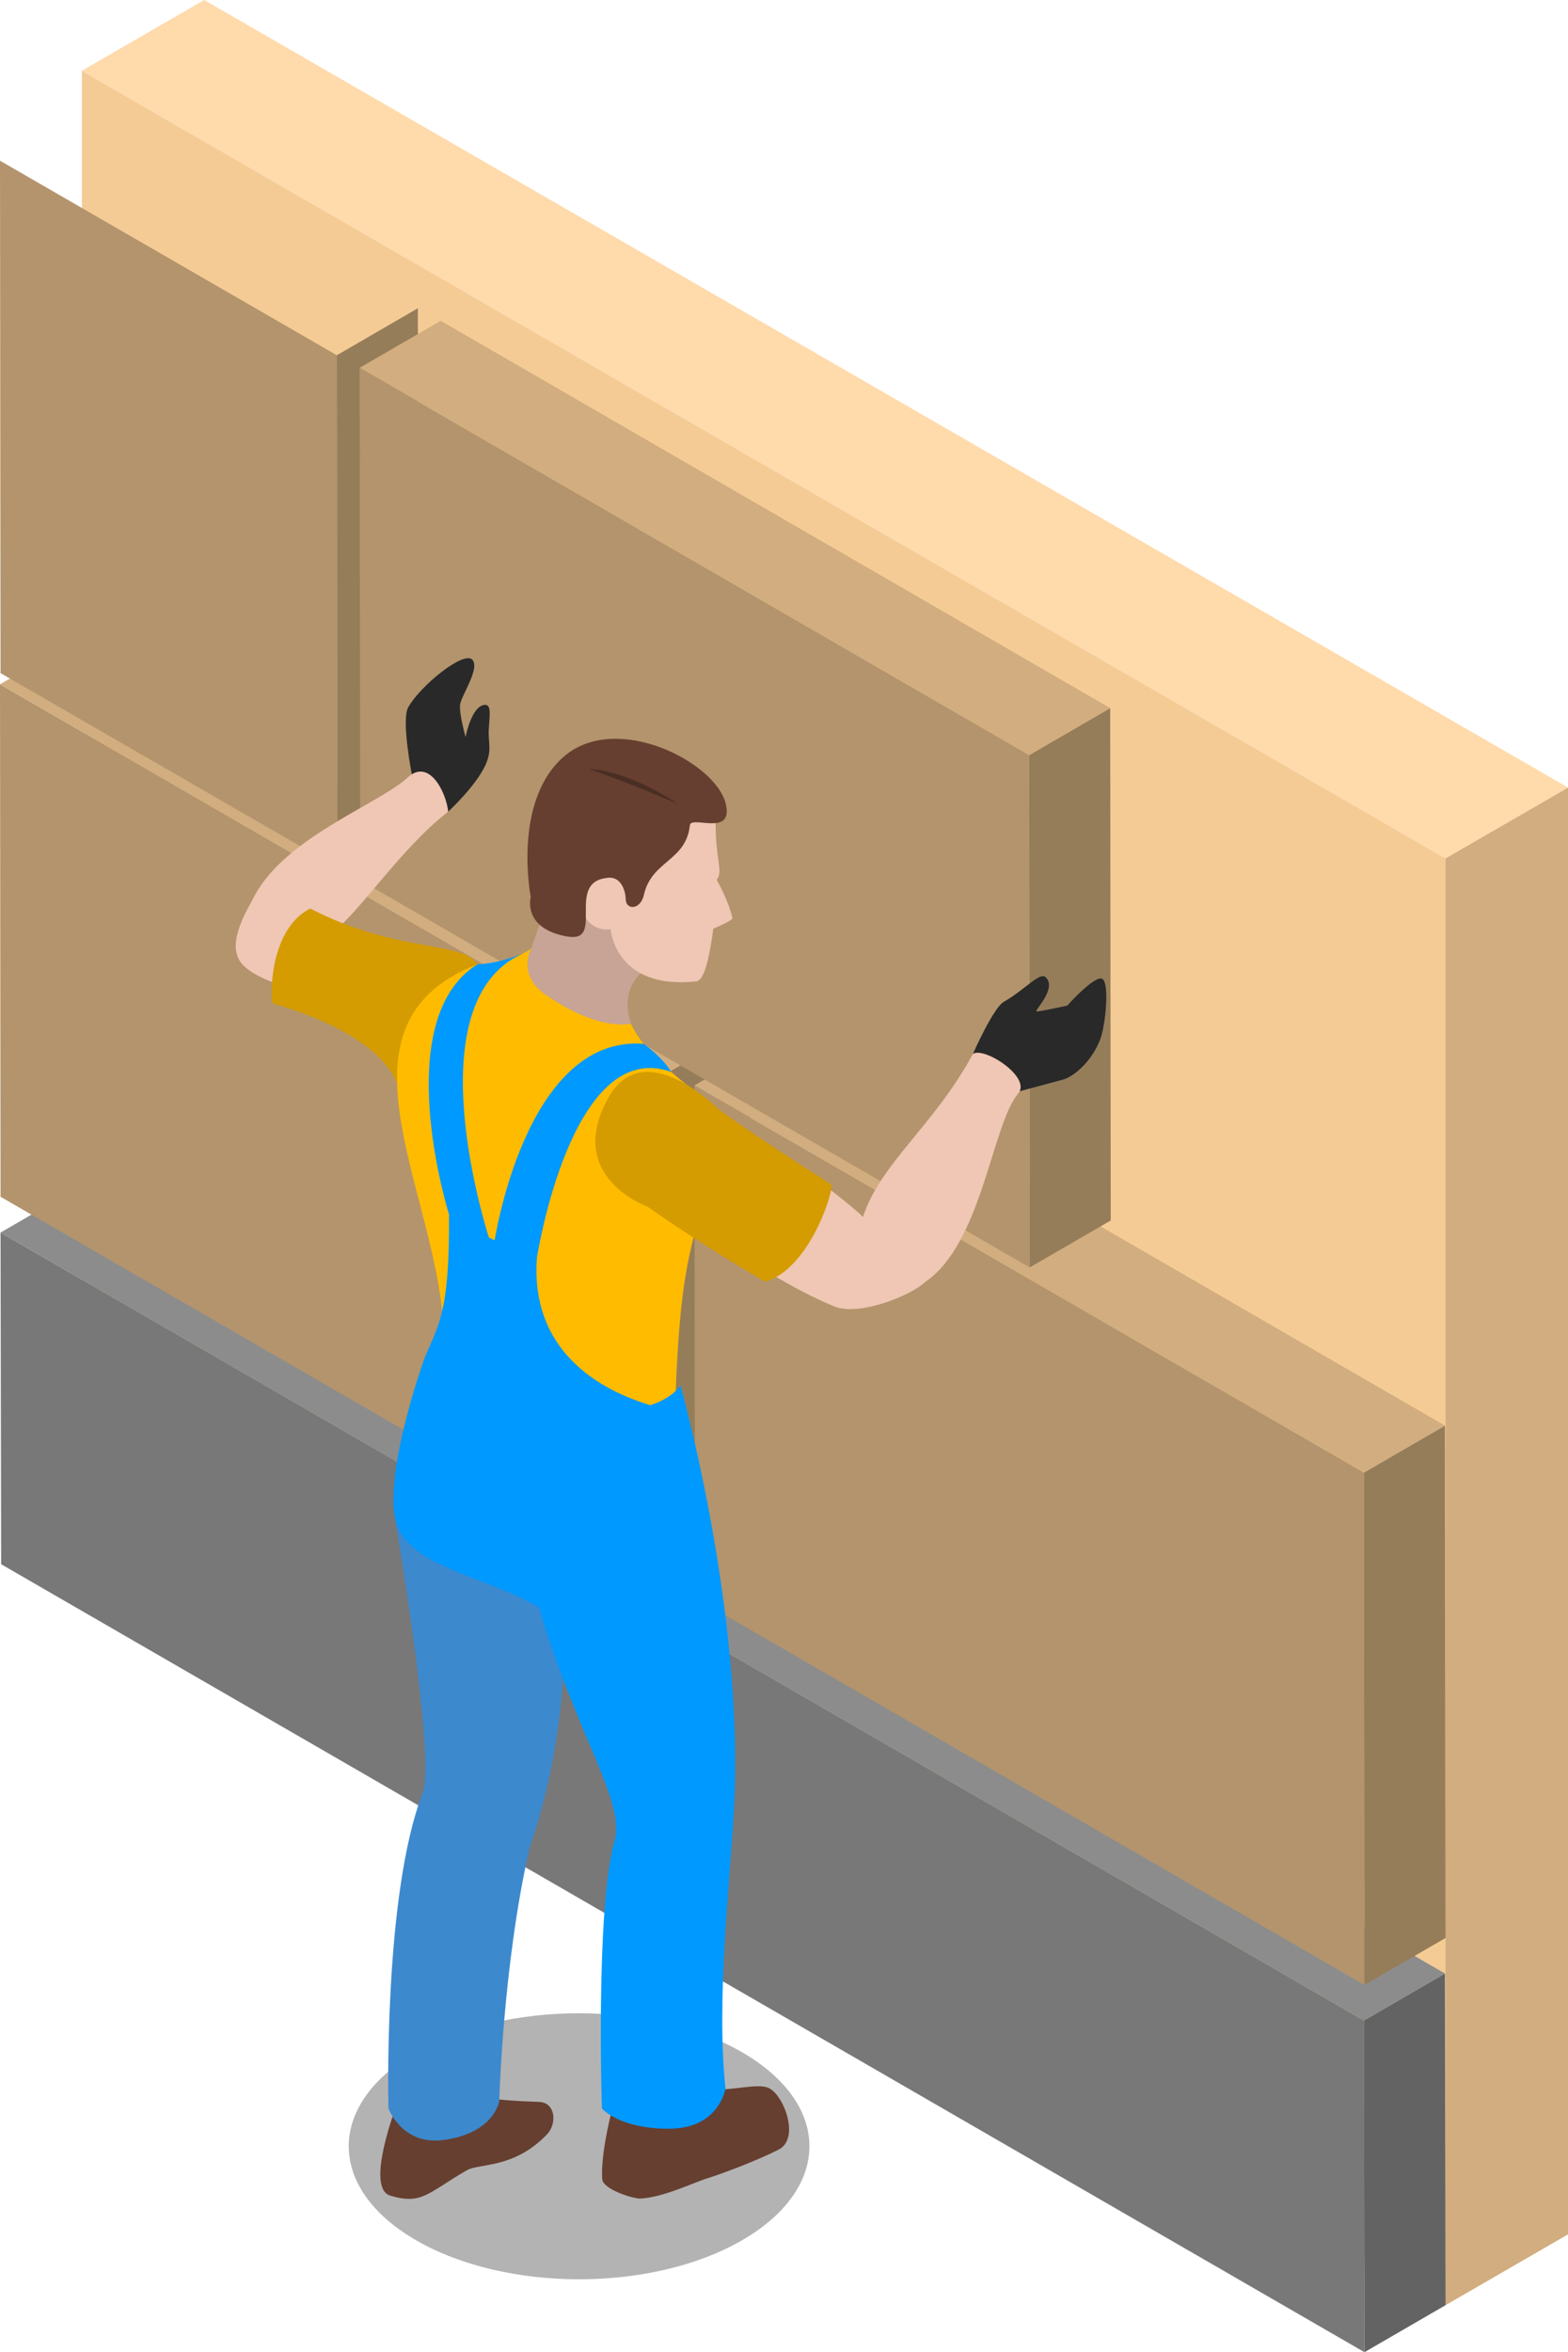 <svg xmlns="http://www.w3.org/2000/svg" id="uuid-af43049d-10d9-40bb-8cbe-aa528f8cf864" data-name="Layer 1" viewBox="0 0 232.19 348.22"><defs><style>      .uuid-92aa32c4-c248-465b-921f-ed5ee8879fe7 {        fill: #ffdaab;      }      .uuid-92aa32c4-c248-465b-921f-ed5ee8879fe7, .uuid-a579dfc4-8e2e-4cf9-a370-2a7e30992687, .uuid-729cef49-b2b8-4651-a7b3-9e591bcb02c9, .uuid-ba7a155d-292e-469f-bea6-fb2bb406637b, .uuid-27572b60-4f69-4b39-a26e-d15e96c36b83, .uuid-5730b7bc-1430-4891-bd15-65d0445b3feb, .uuid-95808b16-fa80-4c93-93f4-fa6f0dd60687, .uuid-0c7e192a-560f-4405-ae9e-e2a6c68f02af, .uuid-b8b1b484-d9e8-434a-97ca-8feb106812e0, .uuid-90d6f7f8-053e-433f-aee3-ccccc3727f3d, .uuid-a506a1e3-3819-47b6-ab16-46d1f833875b, .uuid-415fa1a9-d4e0-47d1-8751-a854659eb90c, .uuid-643cec83-6d1a-4cff-b861-0c16157e0597, .uuid-66cb0b32-fb91-4f73-a007-813a04c8c344, .uuid-0138c511-5c42-45c2-bfdf-f01c63530442, .uuid-ba814c2a-c718-41d1-bbef-6f263c4d6e91, .uuid-a66f1aed-8d98-474a-891b-d71b8d4f7351, .uuid-474849a1-9bfc-43b7-8a28-3084eacd0c62 {        stroke-width: 0px;      }      .uuid-a579dfc4-8e2e-4cf9-a370-2a7e30992687 {        fill: #3c89ce;      }      .uuid-729cef49-b2b8-4651-a7b3-9e591bcb02c9 {        fill: #8c8c8c;      }      .uuid-ba7a155d-292e-469f-bea6-fb2bb406637b {        opacity: .3;      }      .uuid-27572b60-4f69-4b39-a26e-d15e96c36b83 {        fill: #d49c00;      }      .uuid-5730b7bc-1430-4891-bd15-65d0445b3feb {        fill: #c7a495;      }      .uuid-95808b16-fa80-4c93-93f4-fa6f0dd60687 {        fill: #09f;      }      .uuid-0c7e192a-560f-4405-ae9e-e2a6c68f02af {        fill: #787878;      }      .uuid-b8b1b484-d9e8-434a-97ca-8feb106812e0 {        fill: #f0c6b4;      }      .uuid-90d6f7f8-053e-433f-aee3-ccccc3727f3d {        fill: #d1ad7f;      }      .uuid-a506a1e3-3819-47b6-ab16-46d1f833875b {        fill: #f5cb95;      }      .uuid-415fa1a9-d4e0-47d1-8751-a854659eb90c {        fill: #967d5a;      }      .uuid-643cec83-6d1a-4cff-b861-0c16157e0597 {        fill: #4a2e23;      }      .uuid-66cb0b32-fb91-4f73-a007-813a04c8c344 {        fill: #663f30;      }      .uuid-0138c511-5c42-45c2-bfdf-f01c63530442 {        fill: #292929;      }      .uuid-ba814c2a-c718-41d1-bbef-6f263c4d6e91 {        fill: #636363;      }      .uuid-a66f1aed-8d98-474a-891b-d71b8d4f7351 {        fill: #fb0;      }      .uuid-474849a1-9bfc-43b7-8a28-3084eacd0c62 {        fill: #b3946c;      }    </style></defs><polyline class="uuid-a506a1e3-3819-47b6-ab16-46d1f833875b" points="12.12 10.47 12.12 224.67 214.06 341.26 218.55 328.26 218.55 130.64 214.06 127.06 12.12 10.47"></polyline><polygon class="uuid-90d6f7f8-053e-433f-aee3-ccccc3727f3d" points="214.06 341.26 232.19 330.78 232.19 116.59 214.06 127.06 214.06 341.26"></polygon><polyline class="uuid-92aa32c4-c248-465b-921f-ed5ee8879fe7" points="30.24 0 232.19 116.59 214.06 127.06 12.12 10.47"></polyline><polyline class="uuid-0c7e192a-560f-4405-ae9e-e2a6c68f02af" points="202.05 348.22 201.97 299.12 .08 182.47 .17 231.57 202.05 348.22"></polyline><polyline class="uuid-ba814c2a-c718-41d1-bbef-6f263c4d6e91" points="202.05 348.22 214.06 341.26 213.97 292.16 201.97 299.12 202.05 348.22"></polyline><polygon class="uuid-729cef49-b2b8-4651-a7b3-9e591bcb02c9" points="213.97 292.16 12.09 175.51 .08 182.47 .08 182.47 201.97 299.12 213.97 292.16 213.97 292.16"></polygon><g><polygon class="uuid-474849a1-9bfc-43b7-8a28-3084eacd0c62" points="99.14 158.64 0 101.31 .08 177.17 .08 177.17 99.22 234.49 99.14 158.64"></polygon><polygon class="uuid-415fa1a9-d4e0-47d1-8751-a854659eb90c" points="111.22 227.54 111.14 151.68 99.14 158.64 99.22 234.49 111.22 227.54"></polygon><polygon class="uuid-90d6f7f8-053e-433f-aee3-ccccc3727f3d" points="111.14 151.68 12.01 94.35 0 101.31 0 101.31 99.14 158.64 111.14 151.68 111.14 151.68"></polygon></g><g><polygon class="uuid-474849a1-9bfc-43b7-8a28-3084eacd0c62" points="201.97 218 102.83 160.68 102.91 236.53 102.91 236.53 202.05 293.86 201.97 218"></polygon><polygon class="uuid-415fa1a9-d4e0-47d1-8751-a854659eb90c" points="214.06 286.9 213.97 211.05 201.97 218 202.05 293.86 214.06 286.9"></polygon><polygon class="uuid-90d6f7f8-053e-433f-aee3-ccccc3727f3d" points="213.97 211.05 114.84 153.72 102.83 160.68 102.83 160.68 201.97 218 213.97 211.05 213.97 211.05"></polygon></g><polyline class="uuid-474849a1-9bfc-43b7-8a28-3084eacd0c62" points="0 23.79 .08 99.65 .08 99.65 49.96 128.44 49.88 52.59"></polyline><polyline class="uuid-415fa1a9-d4e0-47d1-8751-a854659eb90c" points="49.88 52.59 49.96 128.44 61.96 121.49 61.88 45.63"></polyline><polyline class="uuid-474849a1-9bfc-43b7-8a28-3084eacd0c62" points="53.26 54.45 53.34 130.31 53.34 130.31 152.48 187.63 152.4 111.78 53.26 54.45"></polyline><polygon class="uuid-415fa1a9-d4e0-47d1-8751-a854659eb90c" points="164.48 180.68 164.4 104.83 152.4 111.78 152.48 187.63 164.48 180.68"></polygon><polyline class="uuid-90d6f7f8-053e-433f-aee3-ccccc3727f3d" points="53.26 54.45 152.4 111.78 164.4 104.83 164.4 104.83 65.26 47.49"></polyline><g><path class="uuid-ba7a155d-292e-469f-bea6-fb2bb406637b" d="M109.87,331.66c-13.32,7.69-34.92,7.69-48.24,0s-13.32-20.16,0-27.85c13.32-7.69,34.92-7.69,48.24,0,13.32,7.69,13.32,20.16,0,27.85Z"></path><path class="uuid-0138c511-5c42-45c2-bfdf-f01c63530442" d="M60.98,114.63s-1.58-8.06-.53-9.92c1.81-3.22,8.09-8.27,9.43-7.1,1.34,1.16-1.57,5.35-1.75,6.69-.17,1.33.81,4.81.81,4.81,0,0,.87-4.64,2.86-4.76.98-.05.71,1.48.58,3.55-.13,2.1.54,3.11-.52,5.41-1.42,3.08-5.49,6.85-5.49,6.85l-4.29-1.79-1.1-3.75Z"></path><path class="uuid-b8b1b484-d9e8-434a-97ca-8feb106812e0" d="M54.83,144.92s-4.26-5.4-5.89-6.65c4.42-3.21,10.2-12.51,17.42-18.1-.18-2.44-2.56-7.85-5.78-5.26-4.19,4.06-17.91,8.74-22.81,17.54-.71,1.58-4.53,7.09-2.01,10.16,2.63,3.21,12.17,4.88,12.17,4.88l6.9-2.56Z"></path><path class="uuid-5730b7bc-1430-4891-bd15-65d0445b3feb" d="M79.9,136.86l-1.24,3.58-2.48,3.65.47,6.59,11.87,4.35,4.94-3.41s-1.83-4.51,1.42-7.52c1.02-1.57,0-9.02,0-9.02l-11.83-3.34-3.13,5.11Z"></path><path class="uuid-27572b60-4f69-4b39-a26e-d15e96c36b83" d="M65.86,151.26s6.72-5,4.81-8.49c-1.91-3.5-11.79-1.57-24.72-8.27-5.71,2.83-6.01,12.05-5.59,14.05,16.77,4.77,18.43,11.91,18.43,11.91l7.06-9.2Z"></path><path class="uuid-a66f1aed-8d98-474a-891b-d71b8d4f7351" d="M78.66,140.44s-5.19,3.39-7.98,2.33c-25.18,9.77-2.02,38.75-5.28,60.17-1.71,3.43,13.27,12.57,13.27,12.57l21.3-6.4s.2-11.47,1.38-19.23c1.18-7.77,3-11.79,4.3-15.01,2.73-7.32-3.89-14.23-3.89-14.23,0,0-6.41-4.78-8.3-9.02-.36-.21-4.24,1.31-12.46-4.2-4.64-3.11-2.33-6.98-2.33-6.98Z"></path><path class="uuid-66cb0b32-fb91-4f73-a007-813a04c8c344" d="M67.02,309.95c4.1.39,5.47.99,12.8,1.22,2.48.08,2.69,3.25,1.16,4.83-4.95,5.12-9.97,4.21-11.85,5.29-5.76,3.32-6.62,5.16-11.33,3.76-3.8-1.13.9-13.3.9-13.3,0,0,0,2.57,8.32-1.8Z"></path><path class="uuid-a579dfc4-8e2e-4cf9-a370-2a7e30992687" d="M58.41,224.23s6.19,36.08,4.19,41.21c-5.89,15.05-5.08,46.69-5.08,46.69,0,0,1.99,5.44,8.03,4.69,7.6-.94,8.38-5.75,8.38-5.75,0,0,.54-20.35,4.5-37.55,3.18-9.19,7.49-26.48,4.08-54.62-1.51.07-24.09,5.35-24.09,5.35Z"></path><path class="uuid-66cb0b32-fb91-4f73-a007-813a04c8c344" d="M101.9,308.32c3.37,2.37,9.61-.22,11.89.77,2.27.99,4.73,7.49,1.51,9.14-3.22,1.64-8.45,3.6-10.53,4.24-2.08.64-6.56,2.85-9.99,3.01-1.11,0-5.48-1.36-5.6-2.87-.35-4.62,2.28-13.42,2.28-13.42,0,0,1.04-1.23,10.44-.88Z"></path><path class="uuid-95808b16-fa80-4c93-93f4-fa6f0dd60687" d="M100.77,205.07s-2.32,4.11-11.17,3.64c-7.79-.41-26.81-7.45-26.81-7.45,0,0-5.47,15.21-4.38,22.97,1.09,7.76,13.03,8.77,21.41,13.74,5.59,19.08,12.84,28.66,11.17,34.6-2.83,10.08-1.86,39.57-1.86,39.57,0,0,2.5,3,9.93,3s8.37-5.94,8.37-5.94c-1.39-13.03.63-30.12,1.25-41.27,1.62-29.18-7.92-62.85-7.92-62.85Z"></path><path class="uuid-0138c511-5c42-45c2-bfdf-f01c63530442" d="M144.07,156.03s3.01-6.86,4.6-7.74c2.9-1.62,5.26-4.38,6.11-3.67,1.92,1.63-1.77,5.11-1.28,5.12.49.02,4.54-.87,4.54-.87,0,0,3.62-4.07,5-4.02,1.37.06.69,7.02-.15,9.11-1.31,3.28-3.9,5.44-5.53,5.88-1.63.44-6.37,1.71-6.37,1.71l-6.92-5.53Z"></path><path class="uuid-b8b1b484-d9e8-434a-97ca-8feb106812e0" d="M120.37,174.16s6.01,4.5,7.41,6c2.67-8.06,10.47-13.42,16.29-24.13,1.63-1.16,8.91,3.56,6.63,5.94-3.84,4.77-5.34,22.1-13.65,27.78-2.06,2.01-9.78,5.15-13.47,3.67-6.14-2.46-13.62-7.47-13.62-7.47l10.4-11.79Z"></path><path class="uuid-27572b60-4f69-4b39-a26e-d15e96c36b83" d="M90.08,162.51c-6.56,11.78,5.85,16.15,5.85,16.15,0,0,6.42,4.65,17.33,11.08,6.17-1.62,9.92-12.29,9.9-14.35-13.04-8.29-16.82-11.22-16.82-11.22,0,0-10.99-11.14-16.26-1.66Z"></path><path class="uuid-b8b1b484-d9e8-434a-97ca-8feb106812e0" d="M106.13,130.25s1.8,3.15,2.33,5.68c.07.34-2.83,1.55-2.83,1.55-.53,3.94-1.27,7.66-2.52,7.8-12.02,1.32-12.69-7.7-12.69-7.7,0,0-3.05.55-4.21-2.78-.93-2.71-4.71-13.36-2.48-15.14,2.82-2.24,10.48-6.56,15.36-5.59,4.67.93,6.6,7.09,6.87,7.45,0,6.17,1.17,7.33.18,8.73Z"></path><path class="uuid-66cb0b32-fb91-4f73-a007-813a04c8c344" d="M78.6,132.82s-2.79-14.14,4.89-20.81c7.75-6.72,22.46.79,23.97,6.96,1.23,5.01-5.13,1.68-5.3,3.2-.58,5.35-5.66,5.2-6.81,10.3-.51,2.29-2.65,2.25-2.69.7-.03-1.48-.82-3.55-2.8-3.2-6.17.7-.16,9.66-5.86,8.67-6.69-1.16-5.41-5.82-5.41-5.82Z"></path><path class="uuid-95808b16-fa80-4c93-93f4-fa6f0dd60687" d="M62.79,201.26c2.02-5.08,3.81-6.47,3.7-21.49,0,0,5.74,4.11,13.03,6.28-1.3,16.18,13.05,20.81,16.73,21.97-1.81,15.65-33.11,8.59-33.46-6.77Z"></path><path class="uuid-95808b16-fa80-4c93-93f4-fa6f0dd60687" d="M73.15,184.2s4.5-31.04,22.17-29.67c1.73,1.27,3.2,2.73,4.08,4.16-14.76-5.3-19.87,27.36-19.87,27.36l-3.33,1.58-3.04-3.43Z"></path><path class="uuid-95808b16-fa80-4c93-93f4-fa6f0dd60687" d="M70.67,142.77c-13.19,8.3-4.18,37.01-4.18,37.01l3.36,5.21,2.71-1.25s-11.68-35.15,4.81-42.56c-3.88,1.58-6.71,1.59-6.71,1.59Z"></path><path class="uuid-643cec83-6d1a-4cff-b861-0c16157e0597" d="M87.19,113.83c6.3.35,13.11,5.14,13.11,5.14,0,0-7.54-3.24-13.11-5.14Z"></path></g></svg>
